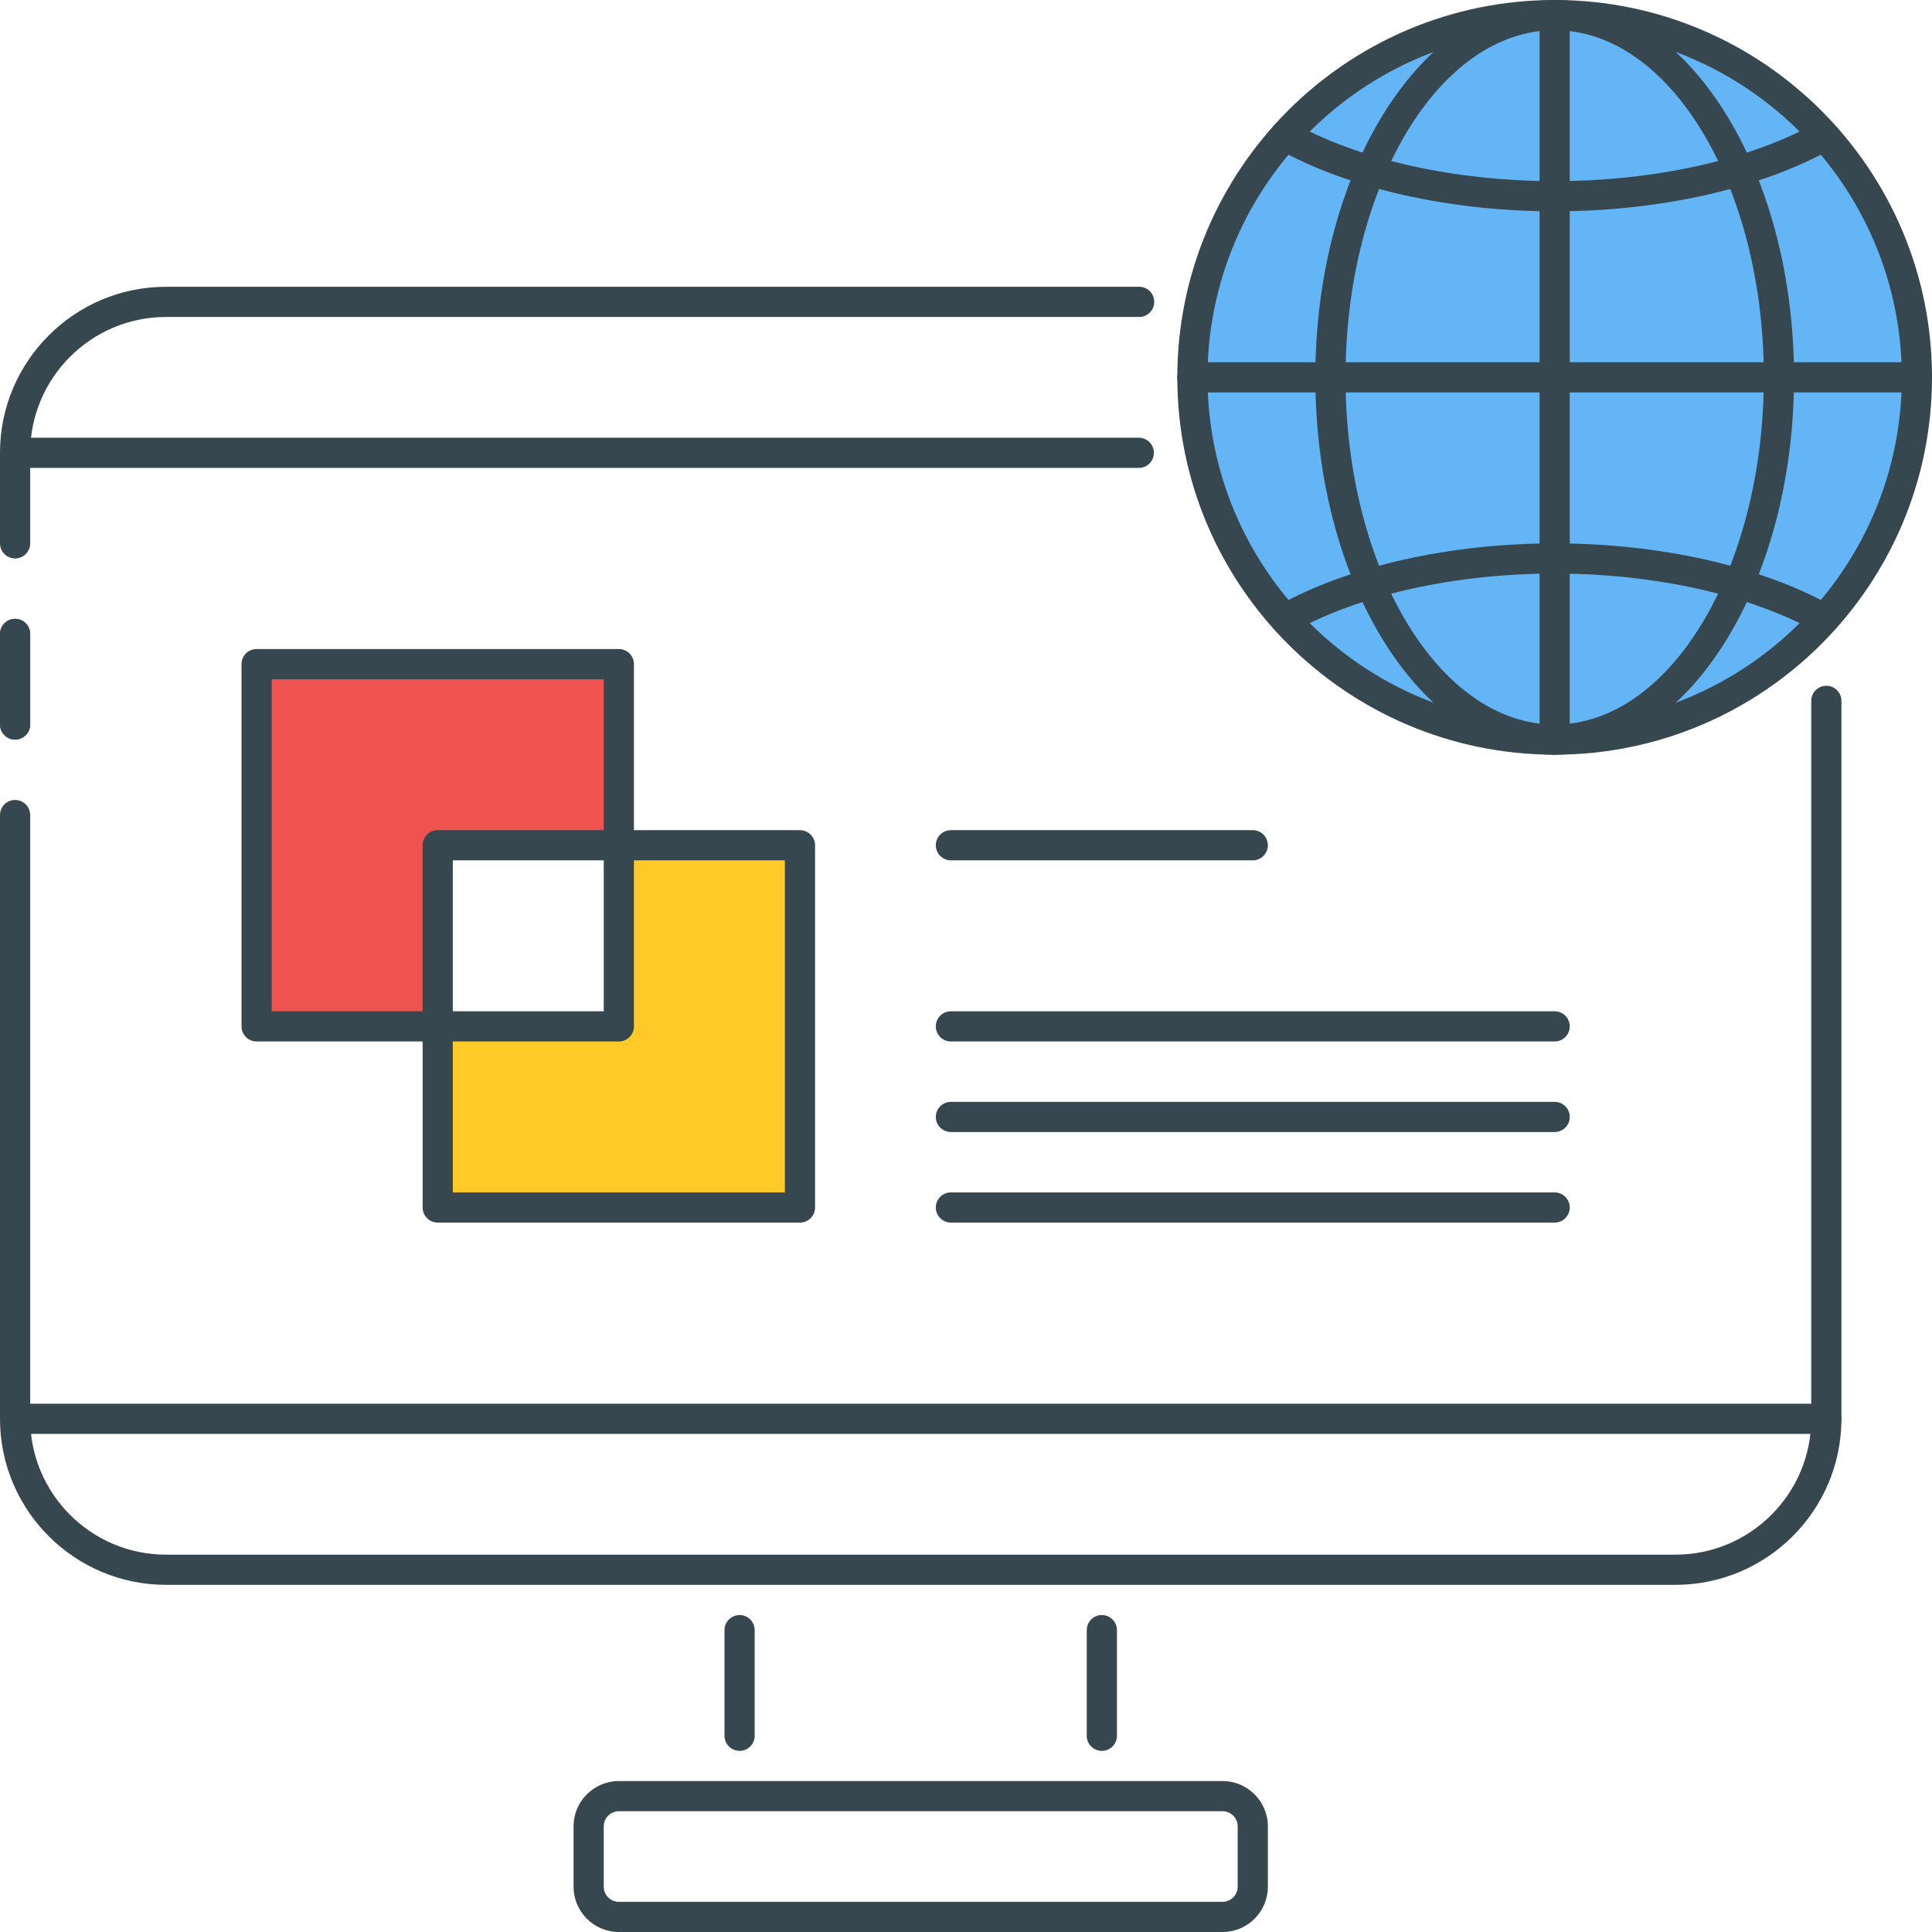 <?xml version="1.0" encoding="utf-8"?>
<!-- Generator: Adobe Illustrator 21.1.0, SVG Export Plug-In . SVG Version: 6.00 Build 0)  -->
<svg version="1.1" id="Icon_Set" xmlns="http://www.w3.org/2000/svg" xmlns:xlink="http://www.w3.org/1999/xlink" x="0px" y="0px"
	 viewBox="0 0 64 64" style="enable-background:new 0 0 64 64;" xml:space="preserve">
<style type="text/css">
	.st0{fill:#37474F;}
	.st1{fill:#EF5350;}
	.st2{fill:#FFCA28;}
	.st3{fill:#64B5F6;}
	.st4{fill:#FFFFFF;}
	.st5{fill:#FF7043;}
</style>
<g id="Distance_Learning">
	<g>
		<g>
			<path class="st0" d="M24.5,53.5c-0.276,0-0.5,0.224-0.5,0.5v3.5c0,0.276,0.224,0.5,0.5,0.5s0.5-0.224,0.5-0.5V54
				C25,53.724,24.776,53.5,24.5,53.5z"/>
		</g>
	</g>
	<g>
		<g>
			<path class="st0" d="M36.5,53.5c-0.276,0-0.5,0.224-0.5,0.5v3.5c0,0.276,0.224,0.5,0.5,0.5s0.5-0.224,0.5-0.5V54
				C37,53.724,36.776,53.5,36.5,53.5z"/>
		</g>
	</g>
	<g>
		<g>
			<g>
				<g>
					<g>
						<path class="st0" d="M40.5,59h-20c-0.827,0-1.5,0.673-1.5,1.5v2c0,0.827,0.673,1.5,1.5,1.5h20c0.827,0,1.5-0.673,1.5-1.5v-2
							C42,59.673,41.327,59,40.5,59z M41,62.5c0,0.276-0.225,0.5-0.5,0.5h-20c-0.275,0-0.5-0.224-0.5-0.5v-2
							c0-0.276,0.225-0.5,0.5-0.5h20c0.275,0,0.5,0.224,0.5,0.5V62.5z"/>
					</g>
				</g>
			</g>
		</g>
	</g>
	<g>
		<g>
			<path class="st0" d="M60.5,46.5h-60C0.224,46.5,0,46.724,0,47s0.224,0.5,0.5,0.5h60c0.276,0,0.5-0.224,0.5-0.5
				S60.776,46.5,60.5,46.5z"/>
		</g>
	</g>
	<g>
		<g>
			<path class="st0" d="M0.5,20.5C0.224,20.5,0,20.724,0,21v3c0,0.276,0.224,0.5,0.5,0.5S1,24.276,1,24v-3
				C1,20.724,0.776,20.5,0.5,20.5z"/>
		</g>
	</g>
	<g>
		<g>
			<path class="st0" d="M37.724,14.5H0.5C0.224,14.5,0,14.724,0,15s0.224,0.5,0.5,0.5h37.224c0.276,0,0.5-0.224,0.5-0.5
				S38,14.5,37.724,14.5z"/>
		</g>
	</g>
	<g>
		<g>
			<path class="st0" d="M60.5,22.717c-0.276,0-0.5,0.224-0.5,0.5V47c0,2.481-2.019,4.5-4.5,4.5h-50C3.019,51.5,1,49.481,1,47V27
				c0-0.276-0.224-0.5-0.5-0.5S0,26.724,0,27v20c0,3.033,2.468,5.5,5.5,5.5h50c3.032,0,5.5-2.467,5.5-5.5V23.217
				C61,22.94,60.776,22.717,60.5,22.717z"/>
		</g>
	</g>
	<g>
		<g>
			<path class="st0" d="M0.5,20.5C0.224,20.5,0,20.724,0,21v3c0,0.276,0.224,0.5,0.5,0.5S1,24.276,1,24v-3
				C1,20.724,0.776,20.5,0.5,20.5z"/>
		</g>
	</g>
	<g>
		<g>
			<path class="st0" d="M37.736,9.5H5.5C2.468,9.5,0,11.967,0,15v3c0,0.276,0.224,0.5,0.5,0.5S1,18.276,1,18v-3
				c0-2.481,2.019-4.5,4.5-4.5h32.236c0.276,0,0.5-0.224,0.5-0.5S38.013,9.5,37.736,9.5z"/>
		</g>
	</g>
	<g>
		<g>
			<polygon class="st2" points="20.5,28 20.5,34 14.5,34 14.5,40 26.5,40 26.5,28 			"/>
		</g>
	</g>
	<g>
		<g>
			<g>
				<g>
					<path class="st0" d="M26.5,27.5h-6c-0.276,0-0.5,0.224-0.5,0.5v5.5h-5.5c-0.276,0-0.5,0.224-0.5,0.5v6
						c0,0.276,0.224,0.5,0.5,0.5h12c0.276,0,0.5-0.224,0.5-0.5V28C27,27.724,26.776,27.5,26.5,27.5z M26,39.5H15v-5h5.5
						c0.276,0,0.5-0.224,0.5-0.5v-5.5h5V39.5z"/>
				</g>
			</g>
		</g>
	</g>
	<g>
		<g>
			<polygon class="st1" points="8.5,22 8.5,34 14.5,34 14.5,28 20.5,28 20.5,22 			"/>
		</g>
	</g>
	<g>
		<g>
			<g>
				<g>
					<path class="st0" d="M20.5,21.5h-12C8.224,21.5,8,21.724,8,22v12c0,0.276,0.224,0.5,0.5,0.5h6c0.276,0,0.5-0.224,0.5-0.5v-5.5
						h5.5c0.276,0,0.5-0.224,0.5-0.5v-6C21,21.724,20.776,21.5,20.5,21.5z M20,27.5h-5.5c-0.276,0-0.5,0.224-0.5,0.5v5.5H9v-11h11
						V27.5z"/>
				</g>
			</g>
		</g>
	</g>
	<g>
		<g>
			<circle class="st3" cx="51.5" cy="12.5" r="12"/>
		</g>
	</g>
	<g>
		<g>
			<g>
				<g>
					<path class="st0" d="M51.5,0C44.607,0,39,5.607,39,12.5S44.607,25,51.5,25S64,19.393,64,12.5S58.393,0,51.5,0z M51.5,24
						C45.159,24,40,18.841,40,12.5S45.159,1,51.5,1S63,6.159,63,12.5S57.841,24,51.5,24z"/>
				</g>
			</g>
		</g>
	</g>
	<g>
		<g>
			<path class="st0" d="M60.863,4.256c-0.134-0.242-0.44-0.327-0.68-0.193C57.975,5.294,54.81,6,51.5,6s-6.474-0.706-8.683-1.937
				c-0.241-0.134-0.547-0.049-0.68,0.193c-0.135,0.241-0.048,0.546,0.193,0.68C44.684,6.248,48.025,7,51.5,7
				c3.476,0,6.817-0.752,9.17-2.063C60.911,4.802,60.998,4.498,60.863,4.256z"/>
		</g>
	</g>
	<g>
		<g>
			<path class="st0" d="M60.67,20.063C58.317,18.752,54.976,18,51.5,18c-3.475,0-6.816,0.752-9.169,2.063
				c-0.241,0.134-0.328,0.439-0.193,0.68c0.134,0.242,0.439,0.326,0.68,0.193C45.026,19.706,48.19,19,51.5,19
				s6.475,0.706,8.684,1.937C60.261,20.979,60.344,21,60.427,21c0.175,0,0.346-0.092,0.437-0.256
				C60.998,20.502,60.911,20.198,60.67,20.063z"/>
		</g>
	</g>
	<g>
		<g>
			<g>
				<g>
					<g>
						<path class="st0" d="M51.5,0c-4.371,0-7.928,5.607-7.928,12.5S47.129,25,51.5,25c4.372,0,7.929-5.607,7.929-12.5
							S55.872,0,51.5,0z M51.5,24c-3.82,0-6.928-5.159-6.928-11.5S47.68,1,51.5,1s6.929,5.159,6.929,11.5S55.32,24,51.5,24z"/>
					</g>
				</g>
			</g>
		</g>
	</g>
	<g>
		<g>
			<path class="st0" d="M51.5,0C51.224,0,51,0.224,51,0.5v24c0,0.276,0.224,0.5,0.5,0.5s0.5-0.224,0.5-0.5v-24
				C52,0.224,51.776,0,51.5,0z"/>
		</g>
	</g>
	<g>
		<g>
			<path class="st0" d="M63.5,12h-24c-0.276,0-0.5,0.224-0.5,0.5s0.224,0.5,0.5,0.5h24c0.276,0,0.5-0.224,0.5-0.5S63.776,12,63.5,12
				z"/>
		</g>
	</g>
	<g>
		<g>
			<g>
				<path class="st0" d="M41.5,27.5h-10c-0.276,0-0.5,0.224-0.5,0.5s0.224,0.5,0.5,0.5h10c0.276,0,0.5-0.224,0.5-0.5
					S41.776,27.5,41.5,27.5z"/>
			</g>
		</g>
	</g>
	<g>
		<g>
			<g>
				<path class="st0" d="M51.5,36.5h-20c-0.276,0-0.5,0.224-0.5,0.5s0.224,0.5,0.5,0.5h20c0.276,0,0.5-0.224,0.5-0.5
					S51.776,36.5,51.5,36.5z"/>
			</g>
		</g>
	</g>
	<g>
		<g>
			<g>
				<path class="st0" d="M51.5,33.5h-20c-0.276,0-0.5,0.224-0.5,0.5s0.224,0.5,0.5,0.5h20c0.276,0,0.5-0.224,0.5-0.5
					S51.776,33.5,51.5,33.5z"/>
			</g>
		</g>
	</g>
	<g>
		<g>
			<g>
				<path class="st0" d="M51.5,39.5h-20c-0.276,0-0.5,0.224-0.5,0.5s0.224,0.5,0.5,0.5h20c0.276,0,0.5-0.224,0.5-0.5
					S51.776,39.5,51.5,39.5z"/>
			</g>
		</g>
	</g>
</g>
</svg>
